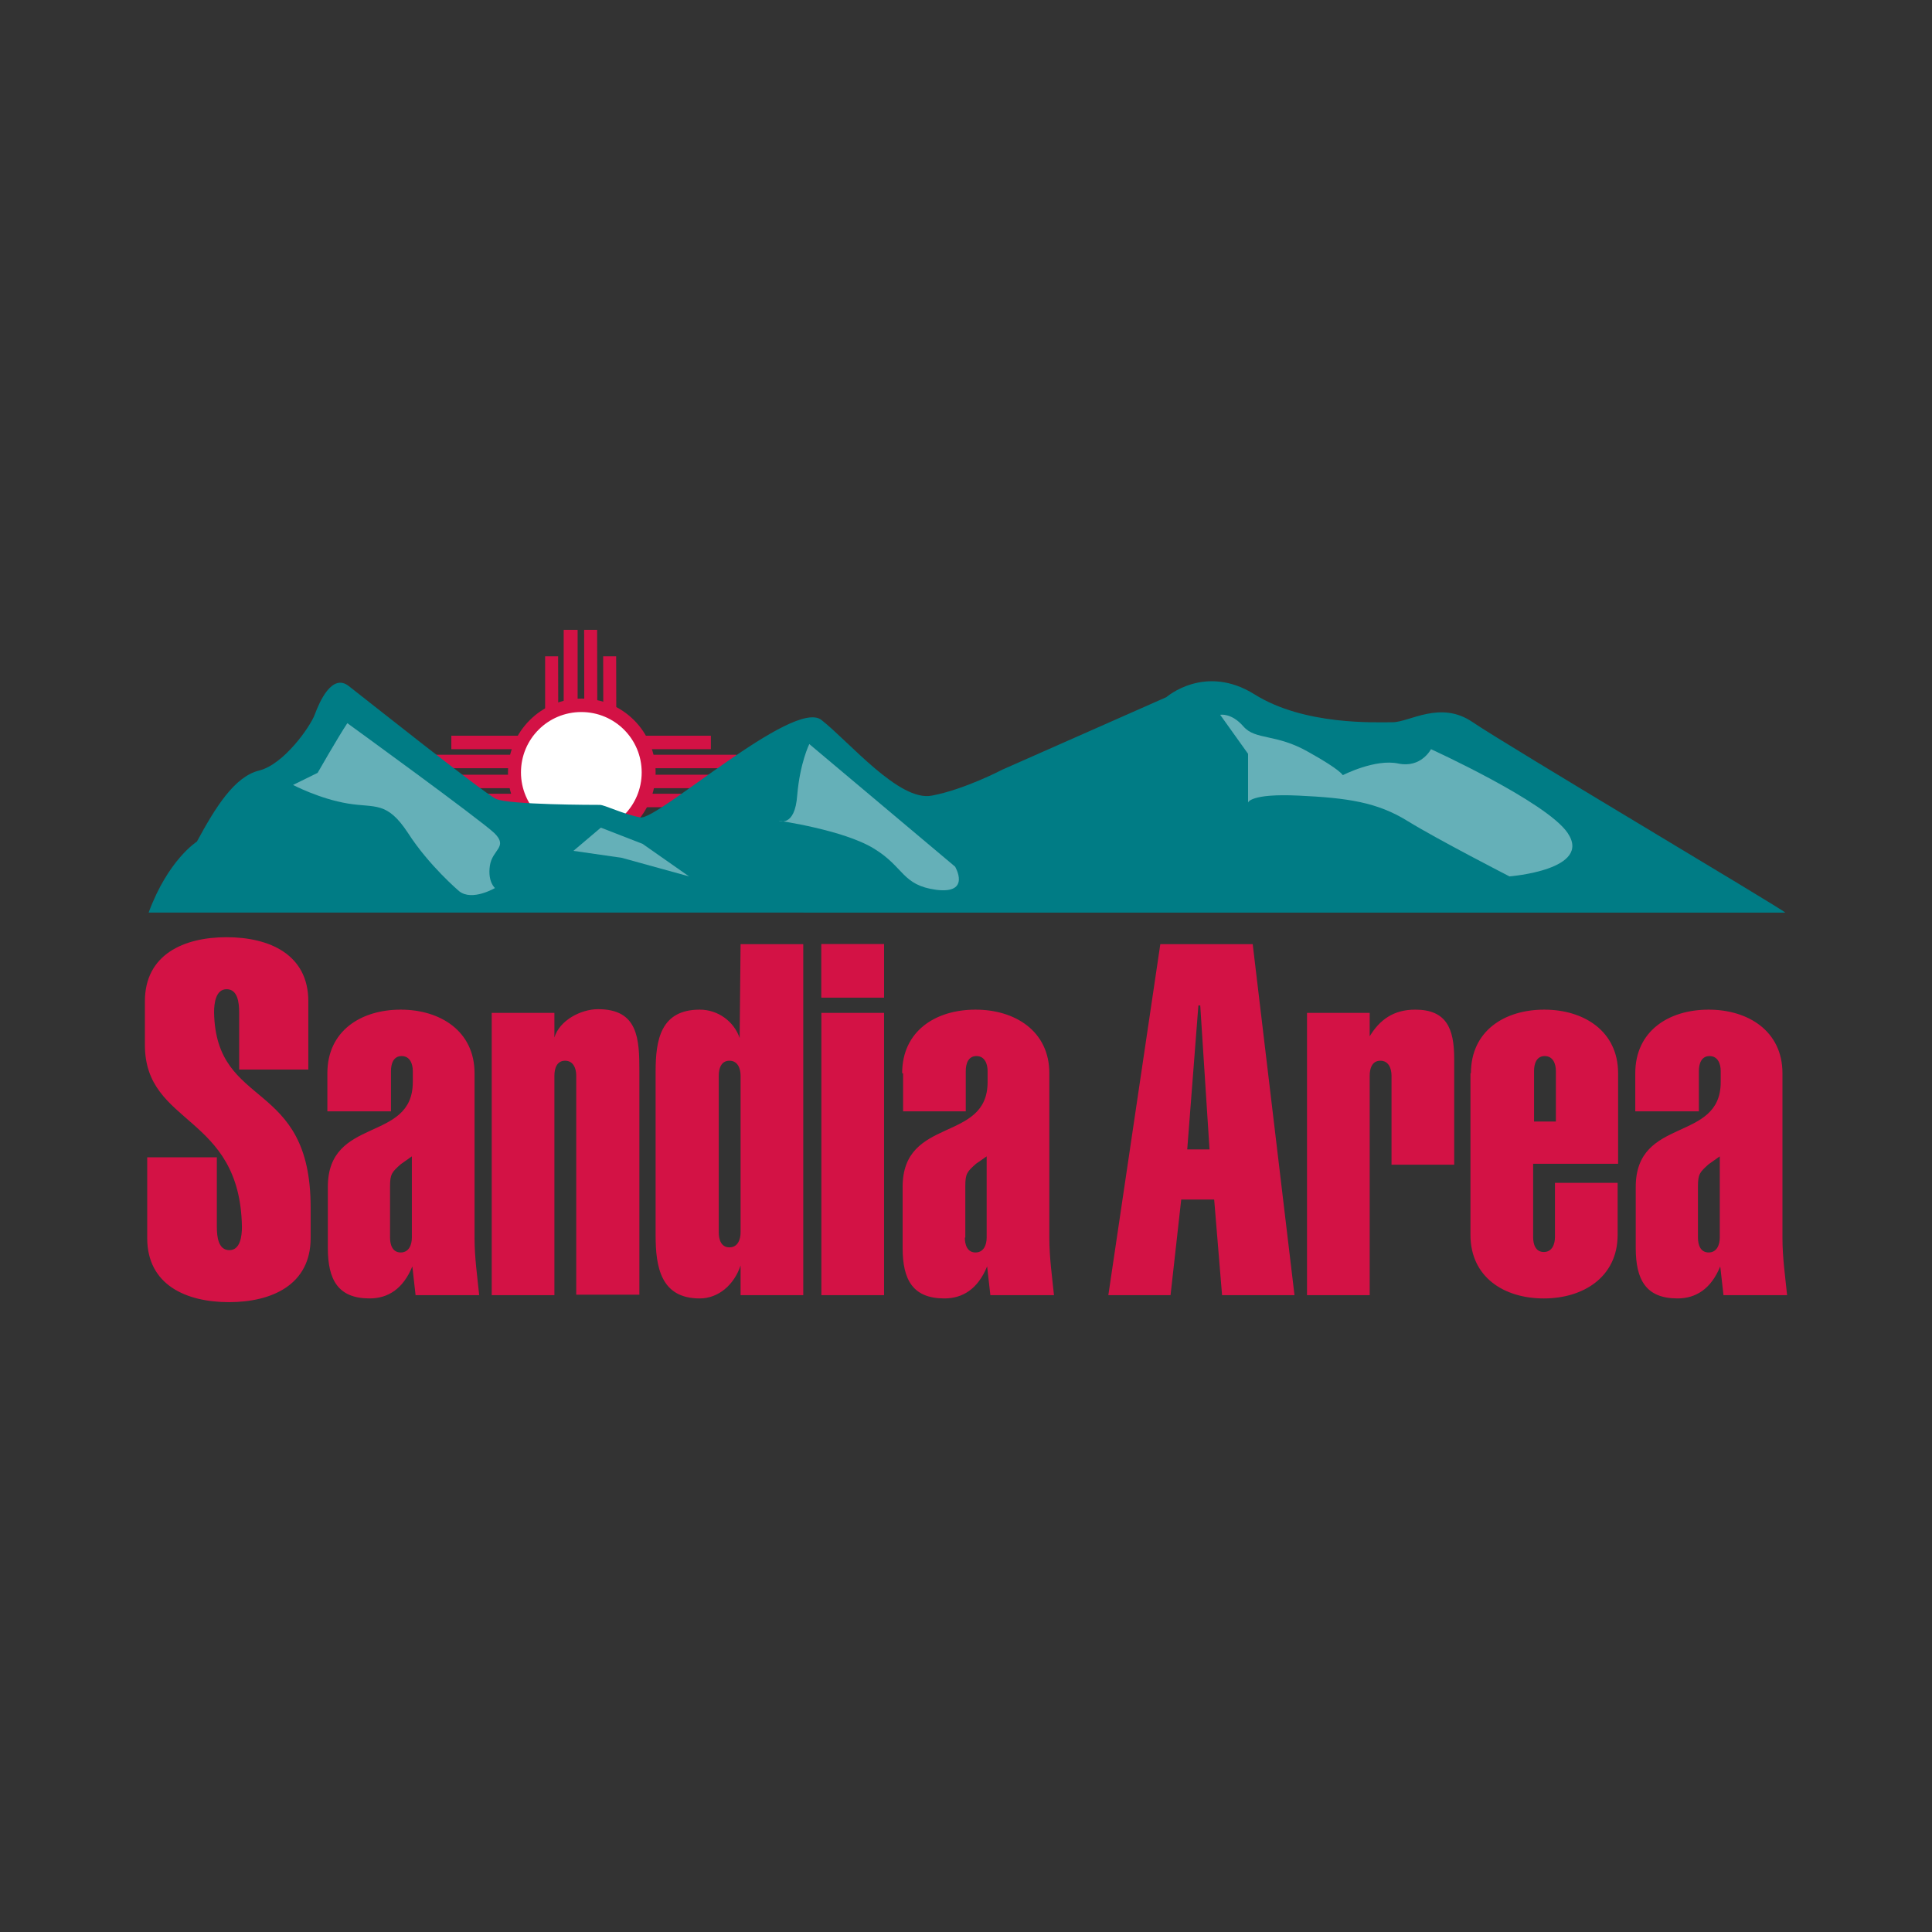 <?xml version="1.0" encoding="utf-8"?>
<!-- Generator: Adobe Illustrator 17.0.0, SVG Export Plug-In . SVG Version: 6.00 Build 0)  -->
<!DOCTYPE svg PUBLIC "-//W3C//DTD SVG 1.1//EN" "http://www.w3.org/Graphics/SVG/1.1/DTD/svg11.dtd">
<svg version="1.1" id="Layer_1" xmlns="http://www.w3.org/2000/svg" xmlns:xlink="http://www.w3.org/1999/xlink" x="0px" y="0px"
	 width="200px" height="200px" viewBox="0 0 200 200" enable-background="new 0 0 200 200" xml:space="preserve">

<rect x="0" y="0" width="200" height="200" fill="#333333" stroke="none"/>

<g>
	<g>
		<g>
			<path fill="#D31245" d="M24.757,110.67v-5.864c0-1.009-0.144-2.403-1.298-2.403c-1.105,0-1.298,1.394-1.298,2.403
				c0.192,10.141,9.997,6.777,9.997,20.187v3.172c0,4.854-4.037,6.633-8.459,6.633s-8.459-1.778-8.459-6.633v-8.363h7.209v7.21
				c0,1.009,0.144,2.403,1.298,2.403c1.105,0,1.298-1.394,1.298-2.403C24.853,115.284,15,116.582,15,108.171v-4.518
				c0-4.854,4.037-6.633,8.459-6.633s8.459,1.778,8.459,6.633v7.065h-7.161V110.67z M33.889,111.103
				c0-4.374,3.461-6.585,7.594-6.585c4.085,0,7.642,2.211,7.642,6.585v17.062c0,2.019,0.288,3.989,0.481,5.912h-6.585l-0.336-2.98
				c-0.961,2.355-2.547,3.316-4.422,3.316c-3.268,0-4.326-1.923-4.326-5.239v-6.296c0-7.354,8.796-4.566,8.796-10.862v-1.154
				c0-0.721-0.288-1.538-1.154-1.538c-0.865,0-1.105,0.817-1.105,1.538v4.182h-6.585V111.103z M40.377,128.117
				c0,0.721,0.24,1.538,1.105,1.538s1.154-0.817,1.154-1.538v-8.411l-1.154,0.817c-0.913,0.817-1.105,1.009-1.105,2.307V128.117z
				 M57.392,107.402c0.529-1.778,2.74-2.932,4.518-2.932c4.133,0,4.278,3.028,4.278,6.392v23.167h-6.537v-22.686
				c0-0.721-0.288-1.538-1.154-1.538c-0.865,0-1.105,0.817-1.105,1.538v22.734h-6.489v-29.223h6.489V107.402z M76.665,131.001
				c-0.673,2.019-2.307,3.413-4.23,3.413c-4.037,0-4.566-3.268-4.566-6.537V110.91c0-3.268,0.529-6.392,4.566-6.392
				c1.923,0,3.557,1.25,4.133,2.932l0.096-9.709h6.489v36.336h-6.489V131.001z M76.665,111.343c0-0.721-0.288-1.538-1.154-1.538
				c-0.865,0-1.105,0.817-1.105,1.538v16.245c0,0.721,0.24,1.538,1.105,1.538c0.865,0,1.154-0.817,1.154-1.538V111.343z
				 M85.028,134.077v-29.223h6.489v29.223H85.028z M85.028,103.22v-5.479h6.489v5.527h-6.489V103.22z M93.391,111.103
				c0-4.374,3.461-6.585,7.594-6.585c4.085,0,7.642,2.211,7.642,6.585v17.062c0,2.019,0.288,3.989,0.481,5.912h-6.585l-0.336-2.98
				c-0.961,2.355-2.547,3.316-4.422,3.316c-3.268,0-4.326-1.923-4.326-5.239v-6.296c0-7.354,8.796-4.566,8.796-10.862v-1.154
				c0-0.721-0.288-1.538-1.154-1.538s-1.105,0.817-1.105,1.538v4.182h-6.489v-3.941H93.391z M99.88,128.117
				c0,0.721,0.24,1.538,1.105,1.538s1.154-0.817,1.154-1.538v-8.411l-1.105,0.769c-0.913,0.817-1.105,1.009-1.105,2.307v5.335H99.88
				z M120.115,97.741h9.565l4.326,36.336h-7.498l-0.817-9.901h-3.412l-1.105,9.901h-6.44L120.115,97.741z M125.209,118.985
				l-0.961-14.9h-0.192l-1.154,14.9H125.209z M141.743,107.354c1.057-1.778,2.499-2.836,4.758-2.836c3.22,0,4.037,1.923,4.037,5.095
				v10.958h-6.489v-9.228c0-0.721-0.288-1.538-1.154-1.538c-0.865,0-1.105,0.817-1.105,1.538v22.734h-6.489v-29.223h6.489v2.499
				H141.743z M152.269,111.103c0-4.374,3.461-6.585,7.594-6.585c4.085,0,7.642,2.211,7.642,6.585v9.372h-8.796v7.594
				c0,0.721,0.24,1.538,1.105,1.538c0.865,0,1.154-0.817,1.154-1.538v-5.623h6.489v5.383c0,4.374-3.557,6.585-7.642,6.585
				c-4.133,0-7.594-2.211-7.594-6.585v-16.726H152.269z M161.064,116.101v-5.239c0-0.721-0.288-1.538-1.154-1.538
				s-1.105,0.817-1.105,1.538v5.239H161.064z M169.283,111.103c0-4.374,3.461-6.585,7.594-6.585c4.085,0,7.642,2.211,7.642,6.585
				v17.062c0,2.019,0.288,3.989,0.481,5.912h-6.585l-0.336-2.98c-0.961,2.355-2.547,3.316-4.422,3.316
				c-3.268,0-4.326-1.923-4.326-5.239v-6.296c0-7.354,8.796-4.566,8.796-10.862v-1.154c0-0.721-0.288-1.538-1.154-1.538
				c-0.865,0-1.105,0.817-1.105,1.538v4.182h-6.585V111.103z M175.772,128.117c0,0.721,0.24,1.538,1.105,1.538
				c0.865,0,1.154-0.817,1.154-1.538v-8.411l-1.154,0.817c-0.913,0.817-1.105,1.009-1.105,2.307V128.117"/>
			<rect x="46.722" y="82.168" fill="#D31245" width="26.867" height="1.394"/>
			<rect x="43.982" y="80.198" fill="#D31245" width="32.25" height="1.394"/>
			<rect x="43.982" y="78.131" fill="#D31245" width="32.25" height="1.394"/>
			<rect x="46.722" y="76.161" fill="#D31245" width="26.867" height="1.394"/>
			<polyline fill="#D31245" points="57.776,67.942 57.824,89.234 56.431,89.234 56.431,67.942 57.776,67.942 			"/>
			<rect x="58.353" y="65.202" fill="#D31245" width="1.442" height="23.407"/>
			<polyline fill="#D31245" points="61.814,65.202 61.862,88.609 60.516,88.609 60.468,65.202 61.814,65.202 			"/>
			<polyline fill="#D31245" points="63.784,67.942 63.832,89.234 62.487,89.234 62.439,67.942 63.784,67.942 			"/>
			<path fill="#FFFFFF" d="M53.258,79.958c0-3.845,3.124-6.969,6.969-6.969s6.969,3.124,6.969,6.969
				c0,3.845-3.124,6.969-6.969,6.969S53.258,83.803,53.258,79.958"/>
			<path fill="#D31245" d="M53.931,79.958c0-3.461,2.788-6.248,6.248-6.248c3.461,0,6.248,2.788,6.248,6.248
				c0,3.461-2.788,6.248-6.248,6.248C56.767,86.254,53.931,83.418,53.931,79.958z M52.586,79.958c0,4.23,3.412,7.642,7.642,7.642
				s7.642-3.412,7.642-7.642s-3.412-7.642-7.642-7.642S52.586,75.776,52.586,79.958"/>
			<path fill="#007C85" d="M15.385,94.473c2.019-5.479,4.999-7.354,4.999-7.354c1.923-3.557,3.893-6.729,6.44-7.354
				s5.287-4.518,5.768-5.816c0.481-1.298,1.778-4.278,3.509-2.932c1.73,1.346,13.938,11.055,15.236,11.679
				c1.298,0.625,10.286,0.625,10.766,0.625s2.403,0.961,4.182,1.298c1.778,0.336,15.861-12.352,18.745-10.093
				c2.884,2.259,8.075,8.507,11.439,7.834c3.364-0.625,7.306-2.692,7.306-2.692l16.966-7.498c0,0,3.989-3.509,9.132-0.288
				s12.496,2.884,14.275,2.884s4.951-2.307,8.315,0c3.364,2.307,32.106,19.37,32.347,19.706H15.385"/>
			<path fill="#65B0B8" d="M83.779,77.026l15.092,12.689c0,0,1.682,2.836-1.923,2.403c-3.605-0.481-3.316-2.355-6.489-4.278
				c-3.124-1.923-9.853-2.884-9.853-2.884s1.682,0.769,1.923-2.643C82.817,78.948,83.779,77.026,83.779,77.026"/>
			<path fill="#65B0B8" d="M126.315,73.998l2.884,4.037v5.047c0,0,0.192-0.961,5.239-0.721c5.047,0.24,8.123,0.673,11.295,2.643
				c3.124,1.923,10.526,5.72,10.526,5.72s8.651-0.673,6.008-4.518c-2.211-3.22-14.131-8.651-14.131-8.651s-1.009,1.971-3.364,1.49
				c-2.403-0.529-5.768,1.202-5.768,1.202s-0.192-0.529-3.557-2.403c-3.364-1.923-5.479-1.202-6.729-2.643
				S126.315,73.998,126.315,73.998"/>
			<path fill="#65B0B8" d="M35.956,74.863c-0.961,1.442-3.076,5.143-3.076,5.143l-2.547,1.25c0,0,2.74,1.442,5.671,1.923
				c2.884,0.481,4.037-0.288,6.248,3.076c2.163,3.364,5.287,6.008,5.287,6.008c1.346,1.057,3.701-0.336,3.701-0.336
				s-0.769-0.625-0.529-2.307c0.24-1.682,1.923-1.923,0.481-3.364C49.606,84.764,35.956,74.863,35.956,74.863"/>
			<polyline fill="#65B0B8" points="66.524,87.359 71.33,90.724 64.361,88.801 59.362,88.08 62.198,85.677 66.524,87.359 			"/>
			<rect x="85.028" y="97.741" fill="#D31245" width="6.489" height="5.527"/>
		</g>
	</g>
</g>
</svg>
